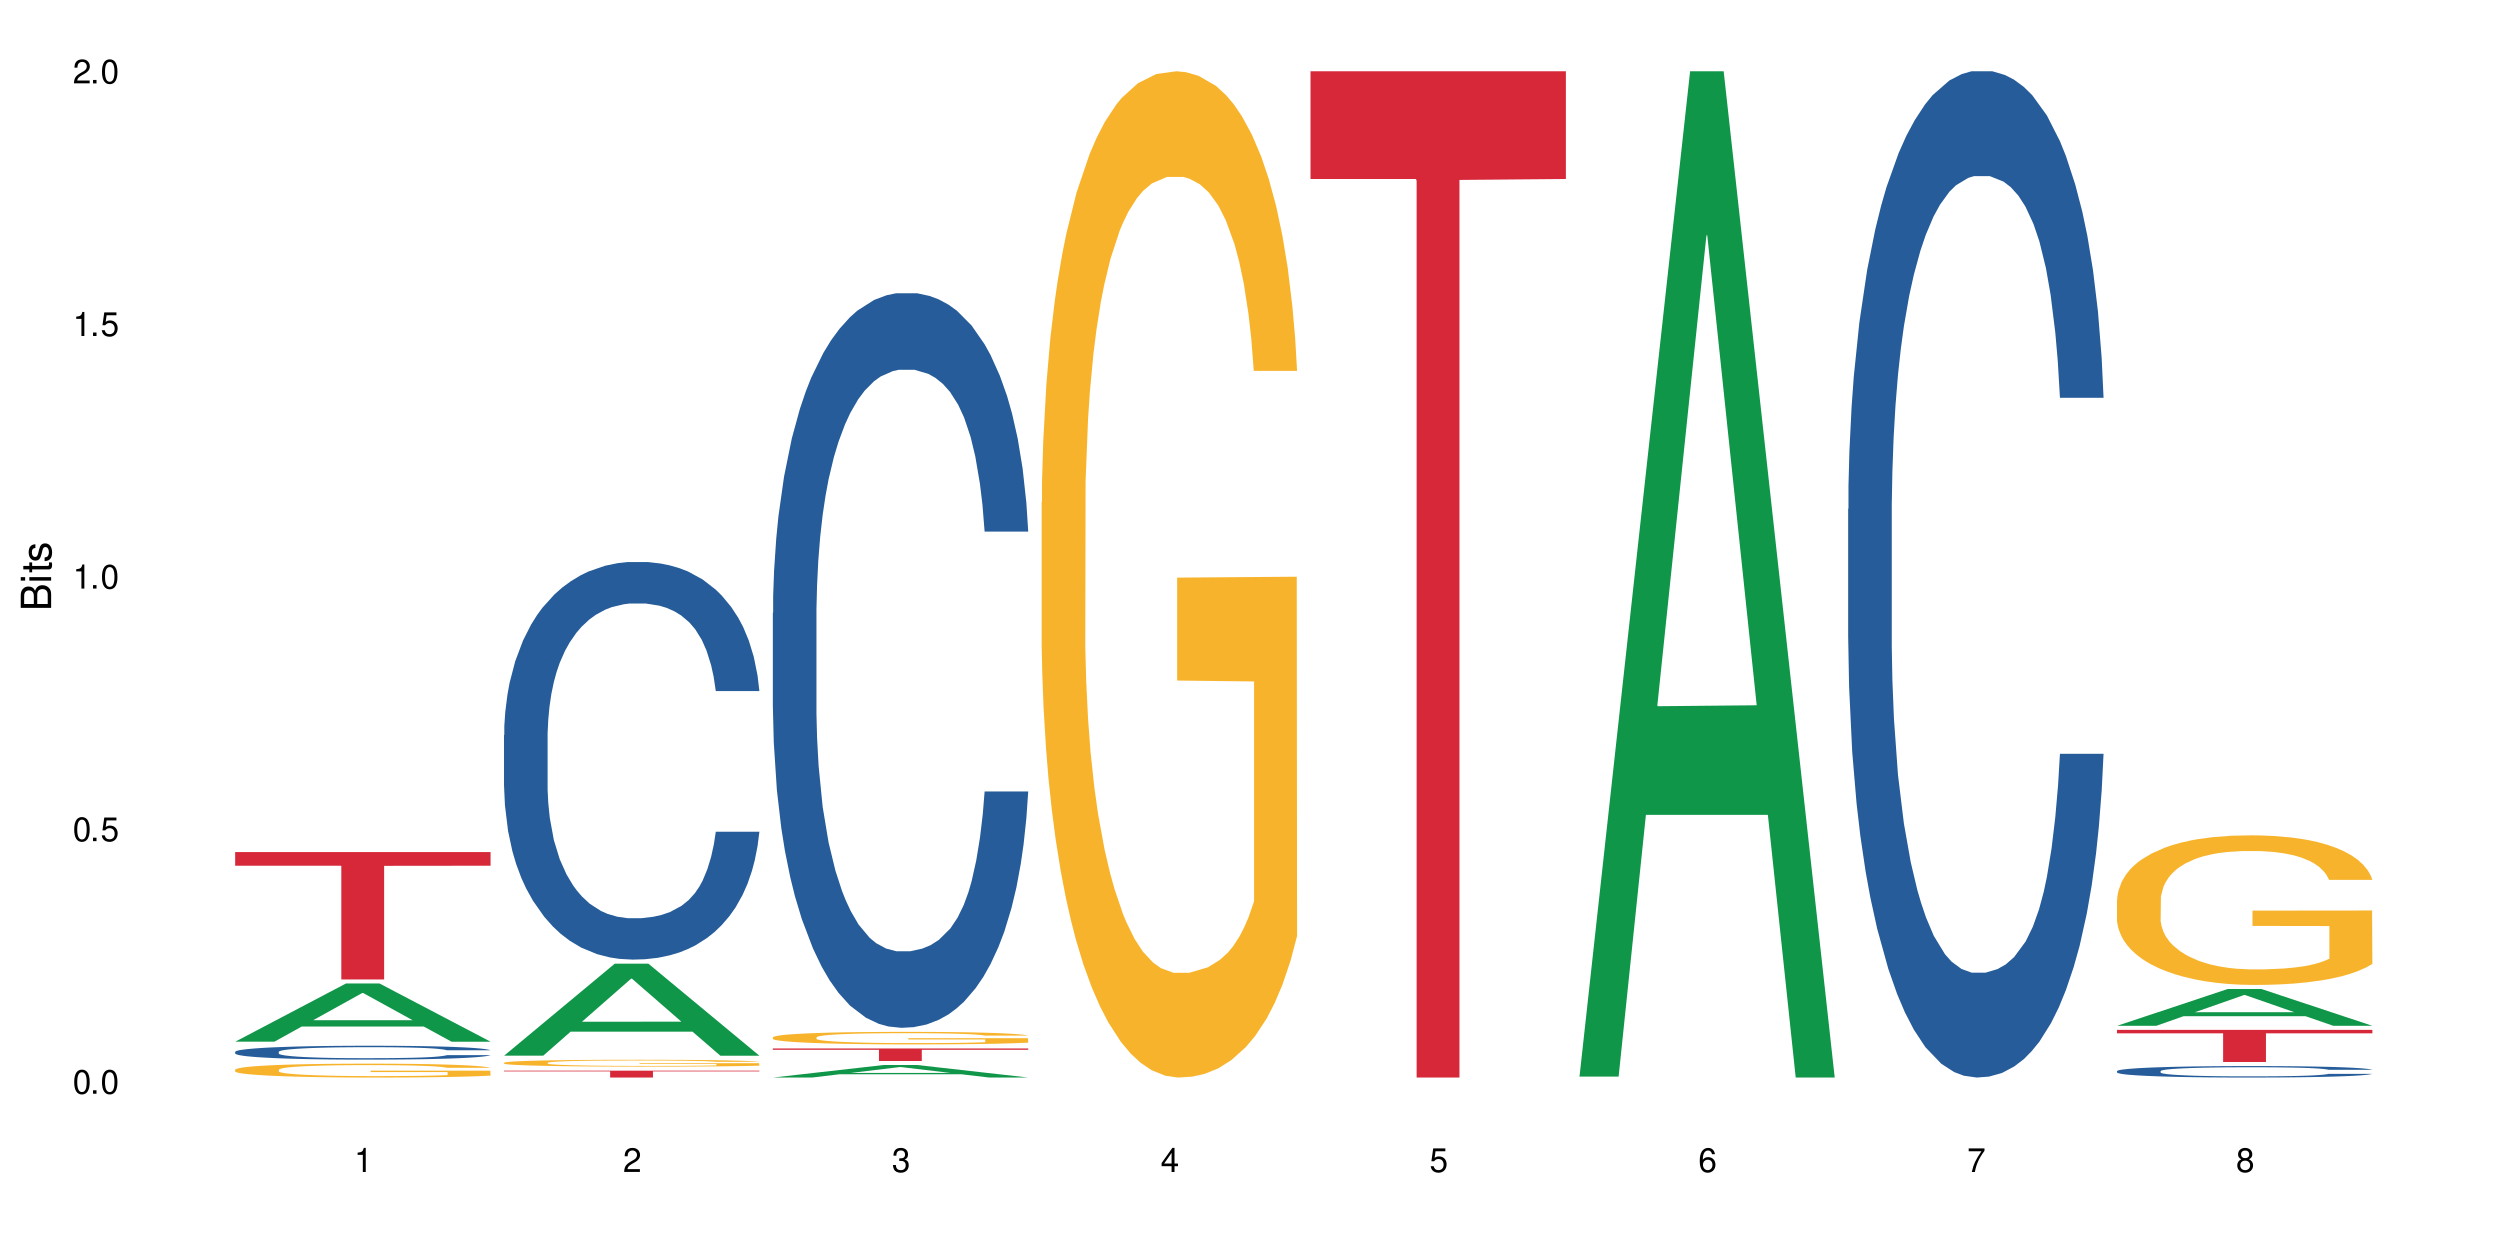 <?xml version="1.0" encoding="UTF-8"?>
<svg xmlns="http://www.w3.org/2000/svg" xmlns:xlink="http://www.w3.org/1999/xlink" width="720" height="360" viewBox="0 0 720 360">
<defs>
<g>
<g id="glyph-0-0">
</g>
<g id="glyph-0-1">
<path d="M 2.641 -6.938 C 2 -6.938 1.422 -6.656 1.078 -6.172 C 0.641 -5.562 0.406 -4.641 0.406 -3.359 C 0.406 -1.016 1.188 0.219 2.641 0.219 C 4.078 0.219 4.859 -1.016 4.859 -3.297 C 4.859 -4.641 4.656 -5.547 4.203 -6.172 C 3.844 -6.656 3.281 -6.938 2.641 -6.938 Z M 2.641 -6.188 C 3.547 -6.188 4 -5.25 4 -3.375 C 4 -1.406 3.562 -0.484 2.625 -0.484 C 1.734 -0.484 1.281 -1.438 1.281 -3.344 C 1.281 -5.25 1.734 -6.188 2.641 -6.188 Z M 2.641 -6.188 "/>
</g>
<g id="glyph-0-2">
<path d="M 1.828 -1 L 0.828 -1 L 0.828 0 L 1.828 0 Z M 1.828 -1 "/>
</g>
<g id="glyph-0-3">
<path d="M 4.562 -6.797 L 1.062 -6.797 L 0.547 -3.094 L 1.328 -3.094 C 1.719 -3.562 2.047 -3.734 2.578 -3.734 C 3.484 -3.734 4.062 -3.109 4.062 -2.094 C 4.062 -1.125 3.484 -0.531 2.578 -0.531 C 1.828 -0.531 1.375 -0.906 1.188 -1.672 L 0.328 -1.672 C 0.453 -1.109 0.547 -0.844 0.75 -0.594 C 1.125 -0.078 1.828 0.219 2.594 0.219 C 3.969 0.219 4.922 -0.781 4.922 -2.219 C 4.922 -3.562 4.031 -4.484 2.719 -4.484 C 2.25 -4.484 1.859 -4.359 1.469 -4.062 L 1.734 -5.969 L 4.562 -5.969 Z M 4.562 -6.797 "/>
</g>
<g id="glyph-0-4">
<path d="M 2.484 -4.938 L 2.484 0 L 3.328 0 L 3.328 -6.938 L 2.766 -6.938 C 2.469 -5.875 2.281 -5.734 0.984 -5.562 L 0.984 -4.938 Z M 2.484 -4.938 "/>
</g>
<g id="glyph-0-5">
<path d="M 4.859 -0.828 L 1.281 -0.828 C 1.359 -1.406 1.672 -1.781 2.5 -2.281 L 3.469 -2.828 C 4.406 -3.344 4.906 -4.062 4.906 -4.906 C 4.906 -5.484 4.672 -6.031 4.266 -6.406 C 3.859 -6.766 3.375 -6.938 2.719 -6.938 C 1.859 -6.938 1.219 -6.625 0.844 -6.031 C 0.609 -5.672 0.5 -5.234 0.484 -4.531 L 1.328 -4.531 C 1.359 -5.016 1.406 -5.281 1.531 -5.516 C 1.75 -5.938 2.188 -6.203 2.703 -6.203 C 3.469 -6.203 4.031 -5.641 4.031 -4.891 C 4.031 -4.344 3.719 -3.859 3.125 -3.516 L 2.234 -3 C 0.812 -2.172 0.406 -1.531 0.328 -0.016 L 4.859 -0.016 Z M 4.859 -0.828 "/>
</g>
<g id="glyph-0-6">
<path d="M 2.125 -3.188 L 2.578 -3.188 C 3.5 -3.188 3.984 -2.766 3.984 -1.922 C 3.984 -1.062 3.469 -0.531 2.594 -0.531 C 1.656 -0.531 1.203 -1 1.156 -2.016 L 0.312 -2.016 C 0.344 -1.453 0.438 -1.094 0.609 -0.781 C 0.953 -0.109 1.625 0.219 2.547 0.219 C 3.953 0.219 4.859 -0.625 4.859 -1.938 C 4.859 -2.828 4.516 -3.297 3.703 -3.594 C 4.344 -3.844 4.656 -4.328 4.656 -5.031 C 4.656 -6.219 3.875 -6.938 2.578 -6.938 C 1.203 -6.938 0.484 -6.172 0.453 -4.703 L 1.297 -4.703 C 1.312 -5.125 1.344 -5.359 1.453 -5.578 C 1.641 -5.969 2.062 -6.203 2.594 -6.203 C 3.344 -6.203 3.797 -5.75 3.797 -5 C 3.797 -4.516 3.609 -4.219 3.25 -4.047 C 3.016 -3.953 2.703 -3.922 2.125 -3.906 Z M 2.125 -3.188 "/>
</g>
<g id="glyph-0-7">
<path d="M 3.141 -1.672 L 3.141 0 L 3.984 0 L 3.984 -1.672 L 4.984 -1.672 L 4.984 -2.438 L 3.984 -2.438 L 3.984 -6.938 L 3.359 -6.938 L 0.266 -2.578 L 0.266 -1.672 Z M 3.141 -2.438 L 1 -2.438 L 3.141 -5.5 Z M 3.141 -2.438 "/>
</g>
<g id="glyph-0-8">
<path d="M 4.781 -5.125 C 4.609 -6.266 3.891 -6.938 2.844 -6.938 C 2.094 -6.938 1.422 -6.578 1.031 -5.953 C 0.594 -5.266 0.406 -4.422 0.406 -3.172 C 0.406 -2 0.578 -1.25 0.984 -0.641 C 1.359 -0.078 1.953 0.219 2.703 0.219 C 3.984 0.219 4.922 -0.75 4.922 -2.094 C 4.922 -3.375 4.062 -4.281 2.844 -4.281 C 2.172 -4.281 1.641 -4.031 1.281 -3.516 C 1.281 -5.234 1.828 -6.188 2.797 -6.188 C 3.391 -6.188 3.797 -5.797 3.938 -5.125 Z M 2.734 -3.531 C 3.547 -3.531 4.062 -2.953 4.062 -2.031 C 4.062 -1.156 3.484 -0.531 2.703 -0.531 C 1.922 -0.531 1.328 -1.188 1.328 -2.078 C 1.328 -2.938 1.906 -3.531 2.734 -3.531 Z M 2.734 -3.531 "/>
</g>
<g id="glyph-0-9">
<path d="M 4.984 -6.797 L 0.438 -6.797 L 0.438 -5.969 L 4.109 -5.969 C 2.5 -3.656 1.828 -2.234 1.328 0 L 2.219 0 C 2.594 -2.172 3.453 -4.047 4.984 -6.094 Z M 4.984 -6.797 "/>
</g>
<g id="glyph-0-10">
<path d="M 3.75 -3.656 C 4.469 -4.094 4.688 -4.438 4.688 -5.078 C 4.688 -6.172 3.844 -6.938 2.641 -6.938 C 1.438 -6.938 0.594 -6.172 0.594 -5.094 C 0.594 -4.438 0.812 -4.094 1.516 -3.656 C 0.734 -3.266 0.359 -2.703 0.359 -1.922 C 0.359 -0.656 1.281 0.219 2.641 0.219 C 3.984 0.219 4.922 -0.656 4.922 -1.922 C 4.922 -2.703 4.531 -3.266 3.75 -3.656 Z M 2.641 -6.188 C 3.359 -6.188 3.812 -5.75 3.812 -5.062 C 3.812 -4.406 3.344 -3.984 2.641 -3.984 C 1.922 -3.984 1.453 -4.406 1.453 -5.078 C 1.453 -5.75 1.922 -6.188 2.641 -6.188 Z M 2.641 -3.266 C 3.484 -3.266 4.062 -2.719 4.062 -1.906 C 4.062 -1.078 3.484 -0.531 2.625 -0.531 C 1.797 -0.531 1.219 -1.094 1.219 -1.906 C 1.219 -2.719 1.781 -3.266 2.641 -3.266 Z M 2.641 -3.266 "/>
</g>
<g id="glyph-1-0">
</g>
<g id="glyph-1-1">
<path d="M 0 -0.953 L 0 -4.891 C 0 -5.719 -0.234 -6.344 -0.734 -6.797 C -1.188 -7.234 -1.812 -7.469 -2.5 -7.469 C -3.547 -7.469 -4.188 -7 -4.625 -5.875 C -4.984 -6.688 -5.625 -7.094 -6.531 -7.094 C -7.172 -7.094 -7.734 -6.859 -8.141 -6.391 C -8.562 -5.922 -8.75 -5.344 -8.75 -4.5 L -8.75 -0.953 Z M -4.984 -2.062 L -7.766 -2.062 L -7.766 -4.219 C -7.766 -4.844 -7.688 -5.203 -7.453 -5.5 C -7.219 -5.812 -6.859 -5.969 -6.375 -5.969 C -5.891 -5.969 -5.531 -5.812 -5.297 -5.5 C -5.062 -5.203 -4.984 -4.844 -4.984 -4.219 Z M -0.984 -2.062 L -4 -2.062 L -4 -4.781 C -4 -5.766 -3.438 -6.359 -2.484 -6.359 C -1.547 -6.359 -0.984 -5.766 -0.984 -4.781 Z M -0.984 -2.062 "/>
</g>
<g id="glyph-1-2">
<path d="M -6.281 -1.797 L -6.281 -0.797 L 0 -0.797 L 0 -1.797 Z M -8.75 -1.797 L -8.75 -0.797 L -7.484 -0.797 L -7.484 -1.797 Z M -8.75 -1.797 "/>
</g>
<g id="glyph-1-3">
<path d="M -6.281 -3.047 L -6.281 -2.016 L -8.016 -2.016 L -8.016 -1.016 L -6.281 -1.016 L -6.281 -0.172 L -5.469 -0.172 L -5.469 -1.016 L -0.719 -1.016 C -0.078 -1.016 0.281 -1.453 0.281 -2.234 C 0.281 -2.5 0.25 -2.719 0.188 -3.047 L -0.641 -3.047 C -0.609 -2.906 -0.594 -2.766 -0.594 -2.562 C -0.594 -2.141 -0.719 -2.016 -1.156 -2.016 L -5.469 -2.016 L -5.469 -3.047 Z M -6.281 -3.047 "/>
</g>
<g id="glyph-1-4">
<path d="M -4.531 -5.25 C -5.766 -5.25 -6.469 -4.422 -6.469 -2.969 C -6.469 -1.516 -5.719 -0.562 -4.547 -0.562 C -3.562 -0.562 -3.094 -1.062 -2.734 -2.562 L -2.516 -3.484 C -2.344 -4.188 -2.094 -4.469 -1.641 -4.469 C -1.047 -4.469 -0.641 -3.875 -0.641 -3 C -0.641 -2.453 -0.797 -2 -1.062 -1.75 C -1.25 -1.594 -1.422 -1.531 -1.875 -1.469 L -1.875 -0.406 C -0.422 -0.453 0.281 -1.266 0.281 -2.922 C 0.281 -4.5 -0.5 -5.516 -1.719 -5.516 C -2.656 -5.516 -3.172 -4.984 -3.469 -3.734 L -3.703 -2.766 C -3.891 -1.953 -4.156 -1.609 -4.594 -1.609 C -5.188 -1.609 -5.547 -2.125 -5.547 -2.938 C -5.547 -3.75 -5.203 -4.172 -4.531 -4.203 Z M -4.531 -5.25 "/>
</g>
</g>
</defs>
<rect x="-72" y="-36" width="864" height="432" fill="rgb(100%, 100%, 100%)" fill-opacity="1"/>
<path fill-rule="nonzero" fill="rgb(6.275%, 58.824%, 28.235%)" fill-opacity="1" d="M 67.73 299.996 L 67.809 299.98 L 99.637 283.246 L 109.301 283.246 L 141.281 300.012 L 130.047 300.012 L 122.031 295.637 L 86.906 295.637 L 79.047 299.996 L 67.73 299.996 L 90.285 293.824 L 118.809 293.809 L 104.586 285.984 L 104.43 285.969 L 104.27 286.016 L 90.207 293.809 L 90.285 293.824 Z M 67.73 299.996 "/>
<path fill-rule="nonzero" fill="rgb(14.51%, 36.078%, 60%)" fill-opacity="1" d="M 67.73 302.914 L 67.82 302.91 L 67.82 302.824 L 68.09 302.684 L 68.719 302.508 L 69.344 302.387 L 70.961 302.172 L 73.203 301.965 L 75.535 301.805 L 77.238 301.707 L 78.766 301.637 L 82.262 301.5 L 84.504 301.43 L 86.926 301.367 L 89.887 301.309 L 92.039 301.27 L 96.883 301.211 L 100.469 301.188 L 103.25 301.176 L 109.262 301.176 L 112.848 301.191 L 115.449 301.207 L 118.32 301.238 L 120.742 301.27 L 124.957 301.352 L 128.727 301.453 L 130.43 301.512 L 133.121 301.625 L 135.184 301.734 L 136.617 301.828 L 138.234 301.965 L 139.668 302.129 L 140.746 302.316 L 141.281 302.473 L 128.727 302.473 L 128.098 302.324 L 127.379 302.211 L 126.035 302.062 L 124.688 301.957 L 122.805 301.852 L 121.102 301.781 L 118.77 301.711 L 116.707 301.668 L 114.555 301.637 L 112.488 301.613 L 108.543 301.59 L 103.969 301.59 L 102.266 301.598 L 98.766 301.629 L 96.883 301.652 L 94.191 301.703 L 92.309 301.754 L 90.066 301.824 L 88.539 301.887 L 86.656 301.984 L 85.312 302.066 L 83.785 302.188 L 82.891 302.277 L 82.082 302.379 L 81.363 302.5 L 80.828 302.629 L 80.469 302.766 L 80.289 302.895 L 80.289 303.461 L 80.469 303.594 L 80.918 303.746 L 82.082 303.969 L 83.785 304.164 L 85.762 304.316 L 87.645 304.426 L 88.719 304.477 L 90.156 304.535 L 92.398 304.609 L 95.629 304.684 L 97.512 304.711 L 100.383 304.742 L 103.34 304.754 L 107.289 304.754 L 110.785 304.742 L 113.117 304.723 L 115.539 304.691 L 118.859 304.633 L 120.922 304.574 L 122.715 304.504 L 124.062 304.434 L 124.957 304.375 L 126.305 304.262 L 127.379 304.137 L 128.188 304.012 L 128.727 303.887 L 141.281 303.887 L 140.746 304.031 L 139.938 304.176 L 139.129 304.281 L 137.875 304.41 L 136.441 304.523 L 134.375 304.648 L 132.672 304.734 L 130.43 304.824 L 128.367 304.895 L 126.125 304.957 L 122.805 305.031 L 120.652 305.066 L 118.32 305.098 L 115.539 305.129 L 112.043 305.152 L 108.273 305.168 L 104.777 305.172 L 101.008 305.164 L 98.227 305.148 L 94.551 305.117 L 89.977 305.051 L 86.656 304.98 L 84.055 304.914 L 81.812 304.84 L 79.301 304.742 L 76.074 304.578 L 74.098 304.457 L 72.754 304.352 L 71.23 304.211 L 70.152 304.082 L 68.898 303.879 L 68 303.621 L 67.73 303.418 Z M 67.73 302.914 "/>
<path fill-rule="nonzero" fill="rgb(96.863%, 70.196%, 16.863%)" fill-opacity="1" d="M 67.73 308.047 L 67.82 308.043 L 67.82 307.973 L 68.18 307.809 L 69.078 307.582 L 70.242 307.395 L 71.5 307.25 L 72.305 307.172 L 73.652 307.062 L 74.816 306.98 L 77.777 306.816 L 81.543 306.664 L 83.609 306.598 L 85.941 306.535 L 89.258 306.469 L 90.785 306.441 L 95.449 306.383 L 100.738 306.348 L 106.57 306.336 L 109.262 306.34 L 112.938 306.355 L 117.961 306.395 L 120.832 306.43 L 123.074 306.469 L 125.406 306.516 L 128.277 306.586 L 130.969 306.676 L 133.121 306.762 L 135.273 306.871 L 137.066 306.988 L 138.594 307.117 L 139.938 307.27 L 140.746 307.398 L 141.281 307.527 L 128.816 307.527 L 128.098 307.398 L 127.289 307.301 L 125.945 307.18 L 124.598 307.09 L 123.254 307.023 L 120.742 306.926 L 118.59 306.867 L 115.898 306.816 L 113.297 306.785 L 110.336 306.762 L 108.543 306.754 L 103.789 306.754 L 99.484 306.781 L 96.973 306.809 L 95.18 306.84 L 92.668 306.895 L 91.141 306.938 L 90.246 306.969 L 87.555 307.082 L 85.762 307.184 L 84.773 307.25 L 83.52 307.363 L 82.621 307.461 L 81.633 307.605 L 81.098 307.715 L 80.379 307.965 L 80.289 308.621 L 80.559 308.758 L 81.098 308.91 L 81.812 309.039 L 82.891 309.18 L 83.965 309.285 L 85.852 309.426 L 87.465 309.523 L 88.719 309.586 L 91.141 309.684 L 92.129 309.715 L 94.461 309.781 L 96.883 309.832 L 99.844 309.875 L 102.086 309.898 L 105.672 309.918 L 110.246 309.918 L 115.629 309.895 L 119.039 309.867 L 121.371 309.836 L 122.895 309.809 L 124.777 309.77 L 126.125 309.734 L 127.379 309.695 L 128.906 309.633 L 128.906 308.758 L 106.75 308.754 L 106.75 308.348 L 141.195 308.344 L 141.281 309.77 L 139.398 309.867 L 137.066 309.965 L 134.824 310.035 L 132.492 310.098 L 129.176 310.168 L 126.484 310.211 L 122.355 310.262 L 118.59 310.297 L 114.645 310.316 L 111.145 310.328 L 107.02 310.332 L 103.34 310.324 L 99.395 310.305 L 96.254 310.273 L 93.383 310.238 L 90.516 310.191 L 86.926 310.113 L 84.594 310.051 L 82.172 309.977 L 79.75 309.883 L 77.598 309.785 L 76.164 309.707 L 74.727 309.621 L 73.203 309.512 L 71.766 309.387 L 70.691 309.273 L 69.703 309.145 L 68.988 309.027 L 68.27 308.863 L 67.91 308.73 L 67.73 308.617 Z M 67.73 308.047 "/>
<path fill-rule="nonzero" fill="rgb(83.922%, 15.686%, 22.353%)" fill-opacity="1" d="M 67.73 245.402 L 141.281 245.402 L 141.281 249.328 L 110.629 249.363 L 110.629 282.082 L 98.297 282.082 L 98.297 249.395 L 98.117 249.328 L 67.73 249.328 Z M 67.73 245.402 "/>
<path fill-rule="nonzero" fill="rgb(6.275%, 58.824%, 28.235%)" fill-opacity="1" d="M 145.156 304.023 L 145.234 304 L 177.059 277.531 L 186.723 277.531 L 218.707 304.047 L 207.469 304.047 L 199.453 297.129 L 164.328 297.129 L 156.469 304.023 L 145.156 304.023 L 167.707 294.266 L 196.23 294.238 L 182.008 281.863 L 181.852 281.84 L 181.695 281.914 L 167.629 294.238 L 167.707 294.266 Z M 145.156 304.023 "/>
<path fill-rule="nonzero" fill="rgb(14.51%, 36.078%, 60%)" fill-opacity="1" d="M 145.156 211.691 L 145.242 211.59 L 145.242 209.078 L 145.512 205.102 L 146.141 200.078 L 146.77 196.621 L 148.383 190.449 L 150.625 184.484 L 152.957 179.879 L 154.664 177.156 L 156.188 175.062 L 159.684 171.191 L 161.93 169.203 L 164.352 167.426 L 167.309 165.645 L 169.461 164.598 L 174.305 162.926 L 177.895 162.191 L 180.676 161.879 L 186.684 161.879 L 190.273 162.297 L 192.875 162.82 L 195.742 163.656 L 198.164 164.598 L 202.383 166.902 L 206.148 169.832 L 207.852 171.508 L 210.543 174.75 L 212.605 177.891 L 214.043 180.609 L 215.656 184.484 L 217.094 189.191 L 218.168 194.531 L 218.707 199.031 L 206.148 199.031 L 205.52 194.844 L 204.805 191.598 L 203.457 187.309 L 202.113 184.273 L 200.23 181.238 L 198.523 179.25 L 196.191 177.262 L 194.129 176.008 L 191.977 175.062 L 189.914 174.438 L 185.969 173.809 L 181.391 173.809 L 179.688 174.02 L 176.191 174.855 L 174.305 175.586 L 171.613 177.051 L 169.73 178.414 L 167.488 180.508 L 165.965 182.285 L 164.082 185.008 L 162.734 187.414 L 161.211 190.867 L 160.312 193.484 L 159.508 196.414 L 158.789 199.867 L 158.25 203.531 L 157.891 207.402 L 157.711 211.168 L 157.711 227.391 L 157.891 231.16 L 158.34 235.555 L 159.508 241.938 L 161.211 247.484 L 163.184 251.879 L 165.066 255.02 L 166.145 256.484 L 167.578 258.16 L 169.82 260.254 L 173.051 262.344 L 174.934 263.184 L 177.805 264.02 L 180.766 264.438 L 184.711 264.438 L 188.211 264.02 L 190.543 263.496 L 192.965 262.66 L 196.281 260.879 L 198.344 259.207 L 200.141 257.219 L 201.484 255.23 L 202.383 253.555 L 203.727 250.309 L 204.805 246.754 L 205.609 243.09 L 206.148 239.531 L 218.707 239.531 L 218.168 243.719 L 217.359 247.797 L 216.555 250.832 L 215.297 254.496 L 213.863 257.742 L 211.801 261.402 L 210.094 263.812 L 207.852 266.426 L 205.789 268.414 L 203.547 270.195 L 200.23 272.289 L 198.074 273.336 L 195.742 274.277 L 192.965 275.113 L 189.465 275.848 L 185.699 276.266 L 182.199 276.367 L 178.434 276.16 L 175.652 275.742 L 171.973 274.801 L 167.398 272.914 L 164.082 270.926 L 161.48 268.938 L 159.238 266.844 L 156.727 264.02 L 153.496 259.414 L 151.523 255.855 L 150.176 252.926 L 148.652 248.844 L 147.574 245.184 L 146.32 239.32 L 145.422 231.891 L 145.156 226.137 Z M 145.156 211.691 "/>
<path fill-rule="nonzero" fill="rgb(96.863%, 70.196%, 16.863%)" fill-opacity="1" d="M 145.156 306.059 L 145.242 306.059 L 145.242 306.023 L 145.602 305.941 L 146.5 305.828 L 147.664 305.734 L 148.922 305.664 L 149.73 305.625 L 151.074 305.57 L 152.242 305.531 L 155.199 305.449 L 158.969 305.375 L 161.031 305.344 L 163.363 305.312 L 166.684 305.277 L 168.207 305.266 L 172.871 305.234 L 178.164 305.219 L 183.992 305.211 L 186.684 305.215 L 190.363 305.223 L 195.387 305.242 L 198.254 305.258 L 200.496 305.277 L 202.828 305.301 L 205.699 305.336 L 208.391 305.379 L 210.543 305.422 L 212.695 305.477 L 214.492 305.535 L 216.016 305.598 L 217.359 305.676 L 218.168 305.738 L 218.707 305.801 L 206.238 305.801 L 205.52 305.738 L 204.715 305.688 L 203.367 305.629 L 202.023 305.586 L 200.676 305.551 L 198.164 305.504 L 196.012 305.477 L 193.32 305.449 L 190.723 305.434 L 187.762 305.422 L 181.211 305.422 L 176.906 305.434 L 174.395 305.445 L 172.602 305.461 L 170.09 305.488 L 168.566 305.512 L 167.668 305.523 L 164.977 305.582 L 163.184 305.633 L 162.195 305.664 L 160.941 305.719 L 160.043 305.77 L 159.059 305.84 L 158.52 305.895 L 157.801 306.02 L 157.711 306.344 L 157.98 306.41 L 158.52 306.484 L 159.238 306.551 L 160.312 306.621 L 161.391 306.672 L 163.273 306.742 L 164.887 306.789 L 166.145 306.82 L 168.566 306.867 L 169.551 306.887 L 171.883 306.918 L 174.305 306.941 L 177.266 306.965 L 179.508 306.977 L 183.098 306.984 L 187.672 306.984 L 193.055 306.973 L 196.461 306.961 L 198.793 306.945 L 200.32 306.934 L 202.203 306.914 L 203.547 306.895 L 204.805 306.875 L 206.328 306.844 L 206.328 306.41 L 184.172 306.41 L 184.172 306.207 L 218.617 306.207 L 218.707 306.914 L 216.824 306.961 L 214.492 307.008 L 212.25 307.043 L 209.918 307.074 L 206.598 307.109 L 203.906 307.129 L 199.781 307.156 L 196.012 307.172 L 192.066 307.184 L 188.566 307.188 L 184.441 307.191 L 180.766 307.188 L 176.816 307.176 L 173.68 307.16 L 170.809 307.145 L 167.938 307.121 L 164.352 307.082 L 162.016 307.051 L 159.594 307.012 L 157.172 306.969 L 155.02 306.918 L 153.586 306.883 L 152.152 306.84 L 150.625 306.785 L 149.191 306.723 L 148.113 306.668 L 147.129 306.602 L 146.41 306.543 L 145.691 306.461 L 145.332 306.398 L 145.156 306.34 Z M 145.156 306.059 "/>
<path fill-rule="nonzero" fill="rgb(83.922%, 15.686%, 22.353%)" fill-opacity="1" d="M 145.156 308.355 L 218.707 308.355 L 218.707 308.566 L 188.051 308.566 L 188.051 310.332 L 175.719 310.332 L 175.719 308.57 L 175.539 308.566 L 145.156 308.566 Z M 145.156 308.355 "/>
<path fill-rule="nonzero" fill="rgb(6.275%, 58.824%, 28.235%)" fill-opacity="1" d="M 222.578 310.328 L 222.656 310.324 L 254.48 306.723 L 264.148 306.723 L 296.129 310.332 L 284.895 310.332 L 276.879 309.391 L 241.75 309.391 L 233.895 310.328 L 222.578 310.328 L 245.129 309 L 273.656 308.996 L 259.434 307.312 L 259.273 307.309 L 259.117 307.32 L 245.051 308.996 L 245.129 309 Z M 222.578 310.328 "/>
<path fill-rule="nonzero" fill="rgb(14.51%, 36.078%, 60%)" fill-opacity="1" d="M 222.578 176.508 L 222.668 176.312 L 222.668 171.672 L 222.938 164.324 L 223.562 155.043 L 224.191 148.66 L 225.809 137.25 L 228.051 126.227 L 230.383 117.719 L 232.086 112.691 L 233.609 108.824 L 237.109 101.668 L 239.352 97.996 L 241.773 94.707 L 244.734 91.418 L 246.887 89.484 L 251.73 86.391 L 255.316 85.039 L 258.098 84.457 L 264.109 84.457 L 267.695 85.23 L 270.297 86.199 L 273.168 87.746 L 275.59 89.484 L 279.805 93.738 L 283.57 99.156 L 285.277 102.25 L 287.969 108.242 L 290.031 114.043 L 291.465 119.074 L 293.082 126.227 L 294.516 134.93 L 295.59 144.793 L 296.129 153.109 L 283.57 153.109 L 282.945 145.371 L 282.227 139.379 L 280.883 131.449 L 279.535 125.84 L 277.652 120.234 L 275.949 116.559 L 273.617 112.883 L 271.551 110.562 L 269.398 108.824 L 267.336 107.664 L 263.391 106.504 L 258.816 106.504 L 257.109 106.891 L 253.613 108.438 L 251.73 109.789 L 249.039 112.496 L 247.156 115.012 L 244.914 118.879 L 243.387 122.168 L 241.504 127.195 L 240.16 131.641 L 238.633 138.023 L 237.738 142.859 L 236.93 148.273 L 236.211 154.656 L 235.672 161.422 L 235.316 168.578 L 235.137 175.539 L 235.137 205.512 L 235.316 212.477 L 235.762 220.598 L 236.93 232.395 L 238.633 242.641 L 240.605 250.766 L 242.492 256.566 L 243.566 259.273 L 245.004 262.367 L 247.246 266.234 L 250.473 270.102 L 252.355 271.648 L 255.227 273.195 L 258.188 273.969 L 262.133 273.969 L 265.633 273.195 L 267.965 272.23 L 270.387 270.684 L 273.707 267.395 L 275.77 264.301 L 277.562 260.625 L 278.906 256.953 L 279.805 253.859 L 281.148 247.863 L 282.227 241.289 L 283.035 234.52 L 283.57 227.945 L 296.129 227.945 L 295.59 235.68 L 294.785 243.223 L 293.977 248.832 L 292.723 255.598 L 291.285 261.594 L 289.223 268.363 L 287.52 272.809 L 285.277 277.645 L 283.215 281.316 L 280.973 284.605 L 277.652 288.473 L 275.5 290.406 L 273.168 292.148 L 270.387 293.695 L 266.887 295.047 L 263.121 295.82 L 259.621 296.016 L 255.855 295.629 L 253.074 294.855 L 249.398 293.113 L 244.824 289.633 L 241.504 285.957 L 238.902 282.285 L 236.66 278.418 L 234.148 273.195 L 230.918 264.688 L 228.945 258.113 L 227.602 252.699 L 226.074 245.156 L 225 238.387 L 223.742 227.559 L 222.848 213.828 L 222.578 203.191 Z M 222.578 176.508 "/>
<path fill-rule="nonzero" fill="rgb(96.863%, 70.196%, 16.863%)" fill-opacity="1" d="M 222.578 298.723 L 222.668 298.723 L 222.668 298.656 L 223.027 298.508 L 223.922 298.301 L 225.09 298.133 L 226.344 298.004 L 227.152 297.934 L 228.496 297.836 L 229.664 297.762 L 232.625 297.613 L 236.391 297.477 L 238.453 297.414 L 240.785 297.359 L 244.105 297.297 L 245.629 297.273 L 250.293 297.223 L 255.586 297.188 L 261.418 297.18 L 264.109 297.184 L 267.785 297.195 L 272.809 297.23 L 275.68 297.266 L 277.922 297.297 L 280.254 297.34 L 283.125 297.406 L 285.816 297.484 L 287.969 297.562 L 290.121 297.664 L 291.914 297.77 L 293.438 297.883 L 294.785 298.023 L 295.59 298.137 L 296.129 298.254 L 283.66 298.254 L 282.945 298.137 L 282.137 298.047 L 280.793 297.941 L 279.445 297.859 L 278.102 297.797 L 275.59 297.711 L 273.438 297.66 L 270.746 297.613 L 268.145 297.582 L 265.184 297.562 L 263.391 297.559 L 258.637 297.559 L 254.332 297.582 L 251.82 297.605 L 250.023 297.633 L 247.512 297.684 L 245.988 297.723 L 245.094 297.75 L 242.402 297.852 L 240.605 297.941 L 239.621 298.004 L 238.363 298.105 L 237.469 298.195 L 236.48 298.324 L 235.941 298.426 L 235.227 298.648 L 235.137 299.242 L 235.406 299.367 L 235.941 299.504 L 236.66 299.621 L 237.738 299.746 L 238.812 299.84 L 240.695 299.969 L 242.312 300.055 L 243.566 300.113 L 245.988 300.199 L 246.977 300.23 L 249.309 300.289 L 251.73 300.336 L 254.691 300.375 L 256.934 300.395 L 260.52 300.41 L 265.094 300.41 L 270.477 300.391 L 273.887 300.367 L 276.219 300.34 L 277.742 300.316 L 279.625 300.281 L 280.973 300.246 L 282.227 300.211 L 283.75 300.156 L 283.75 299.367 L 261.598 299.363 L 261.598 298.996 L 296.039 298.992 L 296.129 300.281 L 294.246 300.367 L 291.914 300.453 L 289.672 300.52 L 287.34 300.578 L 284.02 300.641 L 281.328 300.68 L 277.203 300.727 L 273.438 300.754 L 269.488 300.773 L 265.992 300.785 L 261.867 300.789 L 258.188 300.781 L 254.242 300.762 L 251.102 300.734 L 248.23 300.703 L 245.359 300.66 L 241.773 300.59 L 239.441 300.535 L 237.02 300.465 L 234.598 300.383 L 232.445 300.293 L 231.008 300.223 L 229.574 300.145 L 228.051 300.047 L 226.613 299.934 L 225.539 299.832 L 224.551 299.715 L 223.832 299.609 L 223.117 299.461 L 222.758 299.34 L 222.578 299.238 Z M 222.578 298.723 "/>
<path fill-rule="nonzero" fill="rgb(83.922%, 15.686%, 22.353%)" fill-opacity="1" d="M 222.578 301.949 L 296.129 301.949 L 296.129 302.336 L 265.477 302.34 L 265.477 305.559 L 253.141 305.559 L 253.141 302.344 L 252.965 302.336 L 222.578 302.336 Z M 222.578 301.949 "/>
<path fill-rule="nonzero" fill="rgb(96.863%, 70.196%, 16.863%)" fill-opacity="1" d="M 300 144.652 L 300.09 144.387 L 300.09 139.094 L 300.449 127.184 L 301.348 110.777 L 302.512 97.277 L 303.77 86.691 L 304.574 81.133 L 305.922 73.195 L 307.086 67.371 L 310.047 55.461 L 313.816 44.348 L 315.879 39.582 L 318.211 35.082 L 321.527 30.055 L 323.055 28.203 L 327.719 23.965 L 333.012 21.32 L 338.84 20.527 L 341.531 20.789 L 345.207 21.848 L 350.23 24.762 L 353.102 27.406 L 355.344 30.055 L 357.676 33.496 L 360.547 38.789 L 363.238 45.141 L 365.391 51.492 L 367.543 59.43 L 369.336 67.902 L 370.863 77.164 L 372.207 88.281 L 373.016 97.543 L 373.555 106.805 L 361.086 106.805 L 360.367 97.543 L 359.559 90.398 L 358.215 81.664 L 356.871 75.312 L 355.523 70.281 L 353.012 63.402 L 350.859 59.168 L 348.168 55.461 L 345.566 53.078 L 342.609 51.492 L 340.812 50.961 L 336.059 50.961 L 331.754 52.816 L 329.242 54.934 L 327.449 57.051 L 324.938 61.02 L 323.414 64.195 L 322.516 66.312 L 319.824 74.516 L 318.031 81.93 L 317.043 86.957 L 315.789 94.898 L 314.891 102.043 L 313.902 112.629 L 313.367 120.57 L 312.648 138.566 L 312.559 186.207 L 312.828 196.262 L 313.367 207.113 L 314.082 216.641 L 315.16 226.699 L 316.234 234.375 L 318.121 244.695 L 319.734 251.578 L 320.992 256.078 L 323.414 263.223 L 324.398 265.605 L 326.73 270.367 L 329.152 274.074 L 332.113 277.25 L 334.355 278.836 L 337.941 280.16 L 342.52 280.16 L 347.898 278.574 L 351.309 276.457 L 353.641 274.34 L 355.164 272.484 L 357.047 269.574 L 358.395 266.926 L 359.648 264.016 L 361.176 259.516 L 361.176 196.262 L 339.02 195.996 L 339.02 166.355 L 373.465 166.09 L 373.555 269.574 L 371.668 276.719 L 369.336 283.602 L 367.094 288.895 L 364.762 293.395 L 361.445 298.422 L 358.754 301.598 L 354.629 305.305 L 350.859 307.688 L 346.914 309.273 L 343.414 310.066 L 339.289 310.332 L 335.609 309.805 L 331.664 308.215 L 328.523 306.098 L 325.656 303.453 L 322.785 300.012 L 319.195 294.453 L 316.863 289.953 L 314.441 284.395 L 312.02 277.777 L 309.867 270.633 L 308.434 265.074 L 306.996 258.723 L 305.473 250.781 L 304.039 241.785 L 302.961 233.578 L 301.973 224.316 L 301.258 215.582 L 300.539 203.672 L 300.18 194.145 L 300 185.941 Z M 300 144.652 "/>
<path fill-rule="nonzero" fill="rgb(83.922%, 15.686%, 22.353%)" fill-opacity="1" d="M 377.426 20.527 L 450.977 20.527 L 450.977 51.547 L 420.324 51.82 L 420.324 310.332 L 407.988 310.332 L 407.988 52.094 L 407.809 51.547 L 377.426 51.547 Z M 377.426 20.527 "/>
<path fill-rule="nonzero" fill="rgb(6.275%, 58.824%, 28.235%)" fill-opacity="1" d="M 454.848 310.059 L 454.926 309.789 L 486.75 20.527 L 496.418 20.527 L 528.398 310.332 L 517.164 310.332 L 509.148 234.684 L 474.023 234.684 L 466.164 310.059 L 454.848 310.059 L 477.402 203.391 L 505.926 203.117 L 491.703 67.875 L 491.547 67.602 L 491.387 68.418 L 477.32 203.117 L 477.402 203.391 Z M 454.848 310.059 "/>
<path fill-rule="nonzero" fill="rgb(14.51%, 36.078%, 60%)" fill-opacity="1" d="M 532.27 146.621 L 532.359 146.355 L 532.359 140 L 532.629 129.934 L 533.258 117.215 L 533.887 108.477 L 535.5 92.844 L 537.742 77.746 L 540.074 66.09 L 541.777 59.203 L 543.305 53.902 L 546.801 44.102 L 549.043 39.07 L 551.465 34.566 L 554.426 30.062 L 556.578 27.414 L 561.422 23.176 L 565.012 21.32 L 567.793 20.527 L 573.801 20.527 L 577.391 21.586 L 579.992 22.91 L 582.859 25.031 L 585.281 27.414 L 589.5 33.242 L 593.266 40.66 L 594.969 44.898 L 597.66 53.109 L 599.723 61.055 L 601.16 67.945 L 602.773 77.746 L 604.207 89.668 L 605.285 103.176 L 605.824 114.566 L 593.266 114.566 L 592.637 103.973 L 591.922 95.758 L 590.574 84.898 L 589.23 77.215 L 587.344 69.535 L 585.641 64.5 L 583.309 59.469 L 581.246 56.289 L 579.094 53.902 L 577.031 52.316 L 573.082 50.727 L 568.508 50.727 L 566.805 51.254 L 563.305 53.375 L 561.422 55.23 L 558.73 58.938 L 556.848 62.383 L 554.605 67.68 L 553.082 72.184 L 551.199 79.07 L 549.852 85.164 L 548.328 93.906 L 547.43 100.527 L 546.621 107.945 L 545.906 116.688 L 545.367 125.957 L 545.008 135.762 L 544.828 145.297 L 544.828 186.355 L 545.008 195.895 L 545.457 207.02 L 546.621 223.18 L 548.328 237.219 L 550.301 248.344 L 552.184 256.293 L 553.262 260 L 554.695 264.238 L 556.938 269.535 L 560.168 274.836 L 562.051 276.953 L 564.922 279.074 L 567.883 280.133 L 571.828 280.133 L 575.324 279.074 L 577.656 277.75 L 580.078 275.629 L 583.398 271.125 L 585.461 266.887 L 587.254 261.855 L 588.602 256.82 L 589.5 252.582 L 590.844 244.371 L 591.922 235.363 L 592.727 226.094 L 593.266 217.086 L 605.824 217.086 L 605.285 227.684 L 604.477 238.012 L 603.672 245.695 L 602.414 254.969 L 600.98 263.18 L 598.918 272.449 L 597.211 278.543 L 594.969 285.168 L 592.906 290.199 L 590.664 294.703 L 587.344 300 L 585.191 302.648 L 582.859 305.035 L 580.078 307.152 L 576.582 309.008 L 572.816 310.066 L 569.316 310.332 L 565.551 309.801 L 562.77 308.742 L 559.09 306.359 L 554.516 301.59 L 551.199 296.559 L 548.598 291.523 L 546.355 286.227 L 543.844 279.074 L 540.613 267.418 L 538.641 258.41 L 537.293 250.992 L 535.77 240.664 L 534.691 231.391 L 533.438 216.555 L 532.539 197.746 L 532.27 183.18 Z M 532.27 146.621 "/>
<path fill-rule="nonzero" fill="rgb(6.275%, 58.824%, 28.235%)" fill-opacity="1" d="M 609.695 295.43 L 609.773 295.418 L 641.598 284.828 L 651.266 284.828 L 683.246 295.438 L 672.008 295.438 L 663.996 292.668 L 628.867 292.668 L 621.012 295.43 L 609.695 295.43 L 632.246 291.523 L 660.773 291.516 L 646.551 286.562 L 646.391 286.555 L 646.234 286.582 L 632.168 291.516 L 632.246 291.523 Z M 609.695 295.43 "/>
<path fill-rule="nonzero" fill="rgb(14.51%, 36.078%, 60%)" fill-opacity="1" d="M 609.695 308.465 L 609.785 308.461 L 609.785 308.391 L 610.055 308.277 L 610.68 308.129 L 611.309 308.031 L 612.922 307.852 L 615.164 307.68 L 617.5 307.547 L 619.203 307.469 L 620.727 307.41 L 624.227 307.297 L 626.469 307.238 L 628.891 307.188 L 631.852 307.137 L 634.004 307.105 L 638.848 307.059 L 642.434 307.039 L 645.215 307.027 L 651.223 307.027 L 654.812 307.039 L 657.414 307.055 L 660.285 307.078 L 662.707 307.105 L 666.922 307.172 L 670.688 307.258 L 672.395 307.305 L 675.086 307.398 L 677.148 307.492 L 678.582 307.57 L 680.195 307.68 L 681.633 307.816 L 682.707 307.969 L 683.246 308.102 L 670.688 308.102 L 670.062 307.98 L 669.344 307.887 L 667.996 307.762 L 666.652 307.676 L 664.77 307.586 L 663.066 307.531 L 660.734 307.473 L 658.668 307.438 L 656.516 307.41 L 654.453 307.391 L 650.508 307.371 L 645.934 307.371 L 644.227 307.379 L 640.73 307.402 L 638.848 307.426 L 636.156 307.465 L 634.273 307.504 L 632.027 307.566 L 630.504 307.617 L 628.621 307.695 L 627.273 307.766 L 625.75 307.863 L 624.852 307.941 L 624.047 308.023 L 623.328 308.125 L 622.789 308.23 L 622.43 308.344 L 622.254 308.449 L 622.254 308.918 L 622.43 309.027 L 622.879 309.156 L 624.047 309.34 L 625.75 309.5 L 627.723 309.625 L 629.605 309.715 L 630.684 309.758 L 632.117 309.809 L 634.363 309.867 L 637.59 309.926 L 639.473 309.953 L 642.344 309.977 L 645.305 309.988 L 649.25 309.988 L 652.75 309.977 L 655.082 309.961 L 657.504 309.938 L 660.82 309.887 L 662.887 309.836 L 664.68 309.781 L 666.023 309.723 L 666.922 309.676 L 668.266 309.582 L 669.344 309.477 L 670.152 309.371 L 670.688 309.27 L 683.246 309.27 L 682.707 309.391 L 681.902 309.508 L 681.094 309.594 L 679.84 309.703 L 678.402 309.793 L 676.34 309.902 L 674.637 309.969 L 672.395 310.047 L 670.332 310.102 L 668.086 310.152 L 664.77 310.215 L 662.617 310.246 L 660.285 310.273 L 657.504 310.297 L 654.004 310.316 L 650.238 310.328 L 646.738 310.332 L 642.973 310.328 L 640.191 310.312 L 636.516 310.289 L 631.941 310.234 L 628.621 310.176 L 626.02 310.117 L 623.777 310.059 L 621.266 309.977 L 618.035 309.844 L 616.062 309.742 L 614.719 309.656 L 613.191 309.539 L 612.117 309.434 L 610.859 309.262 L 609.965 309.047 L 609.695 308.883 Z M 609.695 308.465 "/>
<path fill-rule="nonzero" fill="rgb(96.863%, 70.196%, 16.863%)" fill-opacity="1" d="M 609.695 259.031 L 609.785 258.992 L 609.785 258.203 L 610.145 256.434 L 611.039 253.992 L 612.207 251.988 L 613.461 250.414 L 614.27 249.586 L 615.613 248.406 L 616.781 247.539 L 619.742 245.77 L 623.508 244.117 L 625.57 243.406 L 627.902 242.738 L 631.223 241.992 L 632.746 241.715 L 637.41 241.086 L 642.703 240.691 L 648.535 240.574 L 651.223 240.613 L 654.902 240.77 L 659.926 241.203 L 662.797 241.598 L 665.039 241.992 L 667.371 242.504 L 670.242 243.289 L 672.93 244.234 L 675.086 245.18 L 677.238 246.359 L 679.031 247.617 L 680.555 248.996 L 681.902 250.648 L 682.707 252.027 L 683.246 253.402 L 670.777 253.402 L 670.062 252.027 L 669.254 250.965 L 667.91 249.664 L 666.562 248.723 L 665.219 247.973 L 662.707 246.949 L 660.555 246.32 L 657.863 245.77 L 655.262 245.414 L 652.301 245.18 L 650.508 245.102 L 645.754 245.102 L 641.449 245.375 L 638.938 245.691 L 637.141 246.004 L 634.629 246.594 L 633.105 247.066 L 632.207 247.383 L 629.52 248.602 L 627.723 249.703 L 626.738 250.453 L 625.48 251.633 L 624.586 252.695 L 623.598 254.27 L 623.059 255.449 L 622.344 258.125 L 622.254 265.211 L 622.52 266.703 L 623.059 268.316 L 623.777 269.734 L 624.852 271.23 L 625.93 272.371 L 627.812 273.906 L 629.43 274.93 L 630.684 275.598 L 633.105 276.66 L 634.094 277.016 L 636.426 277.723 L 638.848 278.273 L 641.805 278.746 L 644.047 278.984 L 647.637 279.18 L 652.211 279.18 L 657.594 278.945 L 661 278.629 L 663.332 278.312 L 664.859 278.039 L 666.742 277.605 L 668.086 277.211 L 669.344 276.777 L 670.867 276.109 L 670.867 266.703 L 648.715 266.664 L 648.715 262.258 L 683.156 262.219 L 683.246 277.605 L 681.363 278.668 L 679.031 279.691 L 676.789 280.477 L 674.457 281.148 L 671.137 281.895 L 668.445 282.367 L 664.32 282.918 L 660.555 283.273 L 656.605 283.508 L 653.109 283.625 L 648.98 283.664 L 645.305 283.586 L 641.359 283.352 L 638.219 283.035 L 635.348 282.645 L 632.477 282.133 L 628.891 281.305 L 626.559 280.637 L 624.137 279.809 L 621.715 278.824 L 619.562 277.762 L 618.125 276.938 L 616.691 275.992 L 615.164 274.812 L 613.73 273.473 L 612.656 272.254 L 611.668 270.875 L 610.949 269.578 L 610.234 267.809 L 609.875 266.391 L 609.695 265.172 Z M 609.695 259.031 "/>
<path fill-rule="nonzero" fill="rgb(83.922%, 15.686%, 22.353%)" fill-opacity="1" d="M 609.695 296.602 L 683.246 296.602 L 683.246 297.594 L 652.594 297.602 L 652.594 305.863 L 640.258 305.863 L 640.258 297.613 L 640.082 297.594 L 609.695 297.594 Z M 609.695 296.602 "/>
<g fill="rgb(0%, 0%, 0%)" fill-opacity="1">
<use xlink:href="#glyph-0-1" x="20.965" y="314.993"/>
<use xlink:href="#glyph-0-2" x="25.965" y="314.993"/>
<use xlink:href="#glyph-0-1" x="28.965" y="314.993"/>
</g>
<g fill="rgb(0%, 0%, 0%)" fill-opacity="1">
<use xlink:href="#glyph-0-1" x="20.965" y="242.251"/>
<use xlink:href="#glyph-0-2" x="25.965" y="242.251"/>
<use xlink:href="#glyph-0-3" x="28.965" y="242.251"/>
</g>
<g fill="rgb(0%, 0%, 0%)" fill-opacity="1">
<use xlink:href="#glyph-0-4" x="20.965" y="169.509"/>
<use xlink:href="#glyph-0-2" x="25.965" y="169.509"/>
<use xlink:href="#glyph-0-1" x="28.965" y="169.509"/>
</g>
<g fill="rgb(0%, 0%, 0%)" fill-opacity="1">
<use xlink:href="#glyph-0-4" x="20.965" y="96.767"/>
<use xlink:href="#glyph-0-2" x="25.965" y="96.767"/>
<use xlink:href="#glyph-0-3" x="28.965" y="96.767"/>
</g>
<g fill="rgb(0%, 0%, 0%)" fill-opacity="1">
<use xlink:href="#glyph-0-5" x="20.965" y="24.024"/>
<use xlink:href="#glyph-0-2" x="25.965" y="24.024"/>
<use xlink:href="#glyph-0-1" x="28.965" y="24.024"/>
</g>
<g fill="rgb(0%, 0%, 0%)" fill-opacity="1">
<use xlink:href="#glyph-0-4" x="102.008" y="337.532"/>
</g>
<g fill="rgb(0%, 0%, 0%)" fill-opacity="1">
<use xlink:href="#glyph-0-5" x="179.43" y="337.532"/>
</g>
<g fill="rgb(0%, 0%, 0%)" fill-opacity="1">
<use xlink:href="#glyph-0-6" x="256.855" y="337.532"/>
</g>
<g fill="rgb(0%, 0%, 0%)" fill-opacity="1">
<use xlink:href="#glyph-0-7" x="334.277" y="337.532"/>
</g>
<g fill="rgb(0%, 0%, 0%)" fill-opacity="1">
<use xlink:href="#glyph-0-3" x="411.699" y="337.532"/>
</g>
<g fill="rgb(0%, 0%, 0%)" fill-opacity="1">
<use xlink:href="#glyph-0-8" x="489.125" y="337.532"/>
</g>
<g fill="rgb(0%, 0%, 0%)" fill-opacity="1">
<use xlink:href="#glyph-0-9" x="566.547" y="337.532"/>
</g>
<g fill="rgb(0%, 0%, 0%)" fill-opacity="1">
<use xlink:href="#glyph-0-10" x="643.969" y="337.532"/>
</g>
<g fill="rgb(0%, 0%, 0%)" fill-opacity="1">
<use xlink:href="#glyph-1-1" x="14.725" y="176.012"/>
<use xlink:href="#glyph-1-2" x="14.725" y="168.012"/>
<use xlink:href="#glyph-1-3" x="14.725" y="165.012"/>
<use xlink:href="#glyph-1-4" x="14.725" y="162.012"/>
</g>
</svg>
